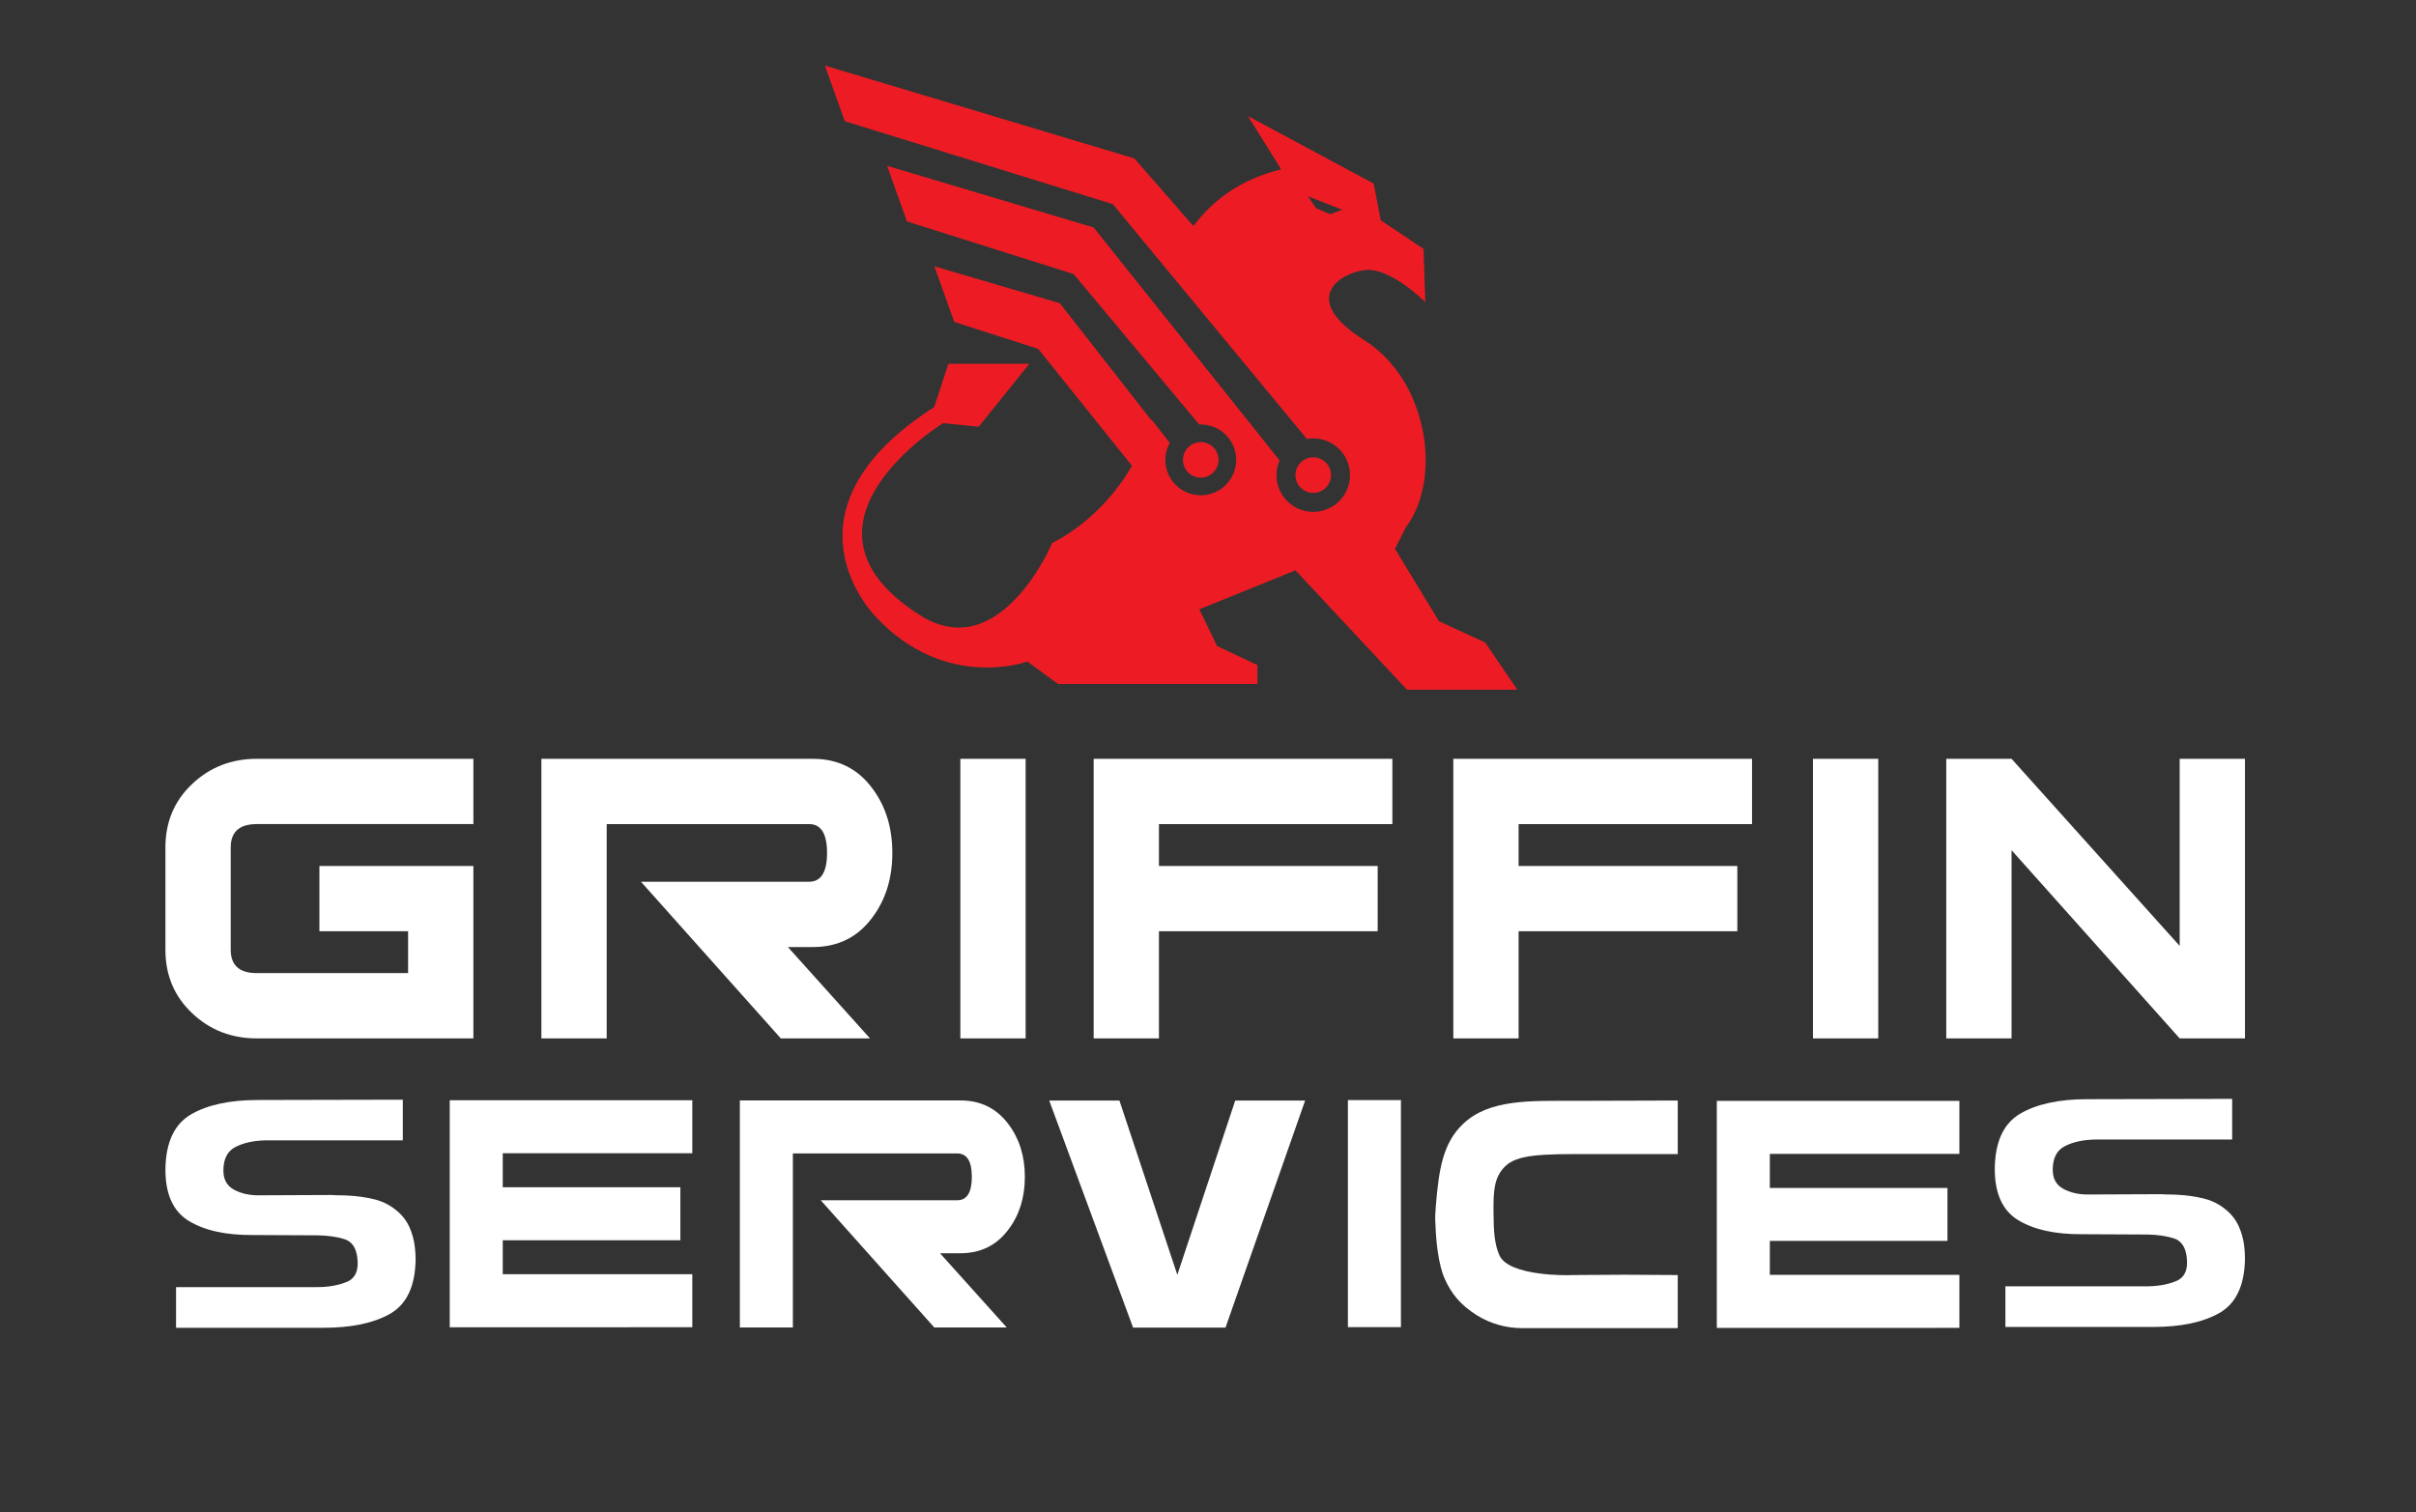 <?xml version="1.0" encoding="UTF-8"?>
<svg id="Layer_1" data-name="Layer 1" xmlns="http://www.w3.org/2000/svg" viewBox="0 0 2353.69 1473.71">
  <rect x="0" y="0" width="2353.69" height="1473.71" fill="#333333" stroke="none"/>
  <defs>
    <style>
      .cls-1 {
        fill: #fff;
      }

      .cls-1, .cls-2 {
        stroke-width: 0px;
      }

      .cls-2 {
        fill: #ed1c24;
      }
    </style>
  </defs>
  <path class="cls-2" d="m1446.89,626.13l-45.07-20.8-42.76-70.49,10.4-20.8c35.82-47.38,21.96-143.29-40.45-182.59-62.4-39.29-25.42-64.71,0-68.18,25.42-3.47,59.51,31.2,59.51,31.2l-1.73-52-41.6-27.73-6.93-35.82-122.52-65.87,32.39,52c-40.97,9.93-67.86,31.58-85.5,55.27l-57.49-65.91-301.5-90.5,19.37,54.2,261.07,80.79,189.07,228.82c2.49-.44,5.06-.64,7.69-.53,19.77.81,35.14,17.49,34.33,37.26-.81,19.77-17.49,35.14-37.26,34.33-19.77-.81-35.14-17.49-34.33-37.26.19-4.58,1.26-8.91,2.99-12.87l-181.14-226.98-201.23-60.09,19.37,54.2,162.37,51.3,122.38,146.58c1.2-.05,2.41-.04,3.63.03,19.03,1.19,33.49,17.57,32.3,36.6s-17.57,33.49-36.6,32.3c-19.03-1.19-33.49-17.57-32.3-36.6.33-5.28,1.86-10.18,4.26-14.52l-17.77-22.56c-.06.2-.11.42-.17.63l-89.17-114.06-122.21-35.97,19.37,54.2,81.79,26.25,91.35,113.94c-31.31,54.38-77.7,75.16-77.7,75.16,0,0-50.44,119.98-128.65,70.55-139.4-88.1,22.33-187.27,22.33-187.27l34.67,3.47,49.39-61.34h-78.86l-13.87,42.18c-159.07,102.15-57.2,204.06-57.2,204.06,68,73.36,147.92,43.91,147.92,43.91l30.05,21.96h194.14v-18.49l-39.29-18.49-17.33-35.82,93.65-38.02,108.6,116.31h107.47l-31.22-45.93Zm-172.76-434.87l33.51,13.11-11.66,4.37-13.84-5.83-8.01-11.66Z"/>
  <circle class="cls-2" cx="1279.38" cy="462.98" r="17.33"/>
  <circle class="cls-2" cx="1169.79" cy="448.14" r="17.31"/>
  <g>
    <path class="cls-1" d="m461.18,1011.9h-210.97c-24.74,0-45.77-8.2-63.08-24.6-17.32-16.4-25.97-36.94-25.97-61.64v-99.98c0-24.69,8.65-45.24,25.97-61.64,17.31-16.4,38.34-24.6,63.08-24.6h210.97v63.61h-210.97c-16.96,0-25.44,7.57-25.44,22.71v99.82c0,15.14,8.48,22.71,25.44,22.71h147.36v-40.81h-86.4v-63.61h150.01v168.03Z"/>
    <path class="cls-1" d="m847.6,1011.9h-86.93l-136.23-152.66h163.79c11.66,0,17.49-9.36,17.49-28.09s-5.83-28.09-17.49-28.09h-197.19v208.85h-63.61v-272.45h264.5c24.38,0,43.64,9.54,57.78,28.62,13.07,17.32,19.61,38.35,19.61,63.08s-6.54,45.77-19.61,63.08c-14.14,19.08-33.39,28.63-57.78,28.63h-24.38l80.04,89.05Z"/>
    <path class="cls-1" d="m999.19,1011.9h-63.61v-272.45h63.61v272.45Z"/>
    <path class="cls-1" d="m1356.46,803.05h-227.4v40.82h213.09v63.61h-213.09v104.42h-63.61v-272.45h291.01v63.61Z"/>
    <path class="cls-1" d="m1706.84,803.05h-227.4v40.82h213.09v63.61h-213.09v104.42h-63.61v-272.45h291.01v63.61Z"/>
    <path class="cls-1" d="m1829.81,1011.9h-63.61v-272.45h63.61v272.45Z"/>
    <path class="cls-1" d="m2187.08,1011.9h-63.61l-163.79-183.4v183.4h-63.61v-272.45h63.61l163.79,182.34v-182.34h63.61v272.45Z"/>
  </g>
  <path class="cls-1" d="m259.09,1111.24c-11.68.21-21.51,2.32-29.49,6.35-7.99,4.02-11.97,11.72-11.97,23.07,0,8.67,3.4,14.86,10.19,18.57,6.79,3.71,14.71,5.57,23.77,5.57l71.48-.31c2.62.21,5.36.31,8.22.31s5.72.11,8.58.32c8.34.41,16.56,1.6,24.66,3.55,8.1,1.97,15.24,5.52,21.44,10.68,5.72,4.55,10.01,10.02,12.87,16.41,2.86,6.4,4.65,13.01,5.36,19.82.23,2.06.41,4.07.53,6.03.12,1.96.18,3.98.18,6.03-.48,25.8-8.7,43.29-24.66,52.47-15.97,9.18-37.65,13.78-65.05,13.78h-143.68v-39.62h135.1c11.91.2,22.22-1.44,30.92-4.95,8.7-3.51,12.21-11.46,10.55-23.84-1.2-9.7-5.36-15.69-12.51-17.95-7.14-2.27-15.6-3.51-25.38-3.72l-63.62-.31c-26.45.21-47.35-4.38-62.72-13.78-15.37-9.39-22.93-26.36-22.69-50.93.47-25.79,8.75-43.39,24.84-52.78,16.08-9.39,37.82-14.08,65.22-14.08l141.18-.31v39.62h-133.31Z"/>
  <path class="cls-1" d="m674.45,1123.82h-184.66v33.15h173.04v51.65h-173.04v33.08h184.66s0,51.65,0,51.65l-184.66.06h-51.65v-221.25h236.31v51.65Z"/>
  <path class="cls-1" d="m980.77,1293.58h-70.59l-110.63-123.97h133.01c9.47,0,14.2-7.6,14.2-22.81s-4.73-22.81-14.2-22.81h-160.13v169.6h-51.65v-221.25h214.79c19.8,0,35.44,7.75,46.92,23.24,10.61,14.06,15.93,31.14,15.93,51.22s-5.31,37.17-15.93,51.22c-11.48,15.5-27.12,23.25-46.92,23.25h-19.8l65,72.31Z"/>
  <path class="cls-1" d="m1090.57,1072.49l56.39,169.79,56.39-169.79h68.11l-77.57,221.25h-90.03l-81.69-221.25h68.41Z"/>
  <path class="cls-1" d="m1364.8,1293.26h-51.65v-221.25h51.65v221.25Z"/>
  <path class="cls-1" d="m1908.85,1124.46h-184.66v33.15h173.04v51.65h-173.04v33.08h184.66s0,51.65,0,51.65l-184.66.06h-51.65v-221.25h236.31v51.65Z"/>
  <path class="cls-1" d="m2041.26,1110.45c-11.68.21-21.51,2.32-29.49,6.35-7.99,4.02-11.97,11.72-11.97,23.07,0,8.67,3.4,14.86,10.19,18.57,6.79,3.71,14.71,5.57,23.77,5.57l71.48-.31c2.62.21,5.36.31,8.22.31s5.72.11,8.58.32c8.34.41,16.56,1.6,24.66,3.55,8.1,1.97,15.24,5.52,21.44,10.68,5.72,4.55,10.01,10.02,12.87,16.41,2.86,6.4,4.65,13.01,5.36,19.82.23,2.06.41,4.07.53,6.03.12,1.96.18,3.98.18,6.03-.48,25.8-8.7,43.29-24.66,52.47-15.97,9.18-37.65,13.78-65.05,13.78h-143.68v-39.62h135.1c11.91.2,22.22-1.44,30.92-4.95,8.7-3.51,12.21-11.46,10.55-23.84-1.2-9.7-5.36-15.69-12.51-17.95-7.14-2.27-15.6-3.51-25.38-3.72l-63.62-.31c-26.45.21-47.35-4.38-62.72-13.78-15.37-9.39-22.93-26.36-22.69-50.93.47-25.79,8.75-43.39,24.84-52.78,16.08-9.39,37.82-14.08,65.22-14.08l141.18-.31v39.62h-133.31Z"/>
  <path class="cls-1" d="m1455.15,1190.31c.35,16.16,2.19,25.34,5.72,33.16,9.15,20.29,66.99,19.48,70.46,19.03,17.01-.1,34.01-.2,51.02-.31,17.38.1,34.75.2,52.13.31v51.71h-102.19c-16.3,0-32.54.02-49.69,0-15.27-.02-30.37-4.19-43.73-12.43-16.03-10.08-25.03-21.21-31.44-35.73-6.41-14.52-8.45-37.29-8.99-52.53-.27-3.29-.34-6.49-.2-9.58.13-3.09.33-6.18.6-9.27,2.94-35,6.75-60.78,26.6-79.55,25.44-24.05,64.91-22.38,108.46-22.38l100.59-.31v52.17c-38.55.1-72,0-99.39,0-47.79,0-62.78,3.04-72.5,16.25-7.93,10.78-7.97,24.62-7.43,49.45Z"/>
</svg>